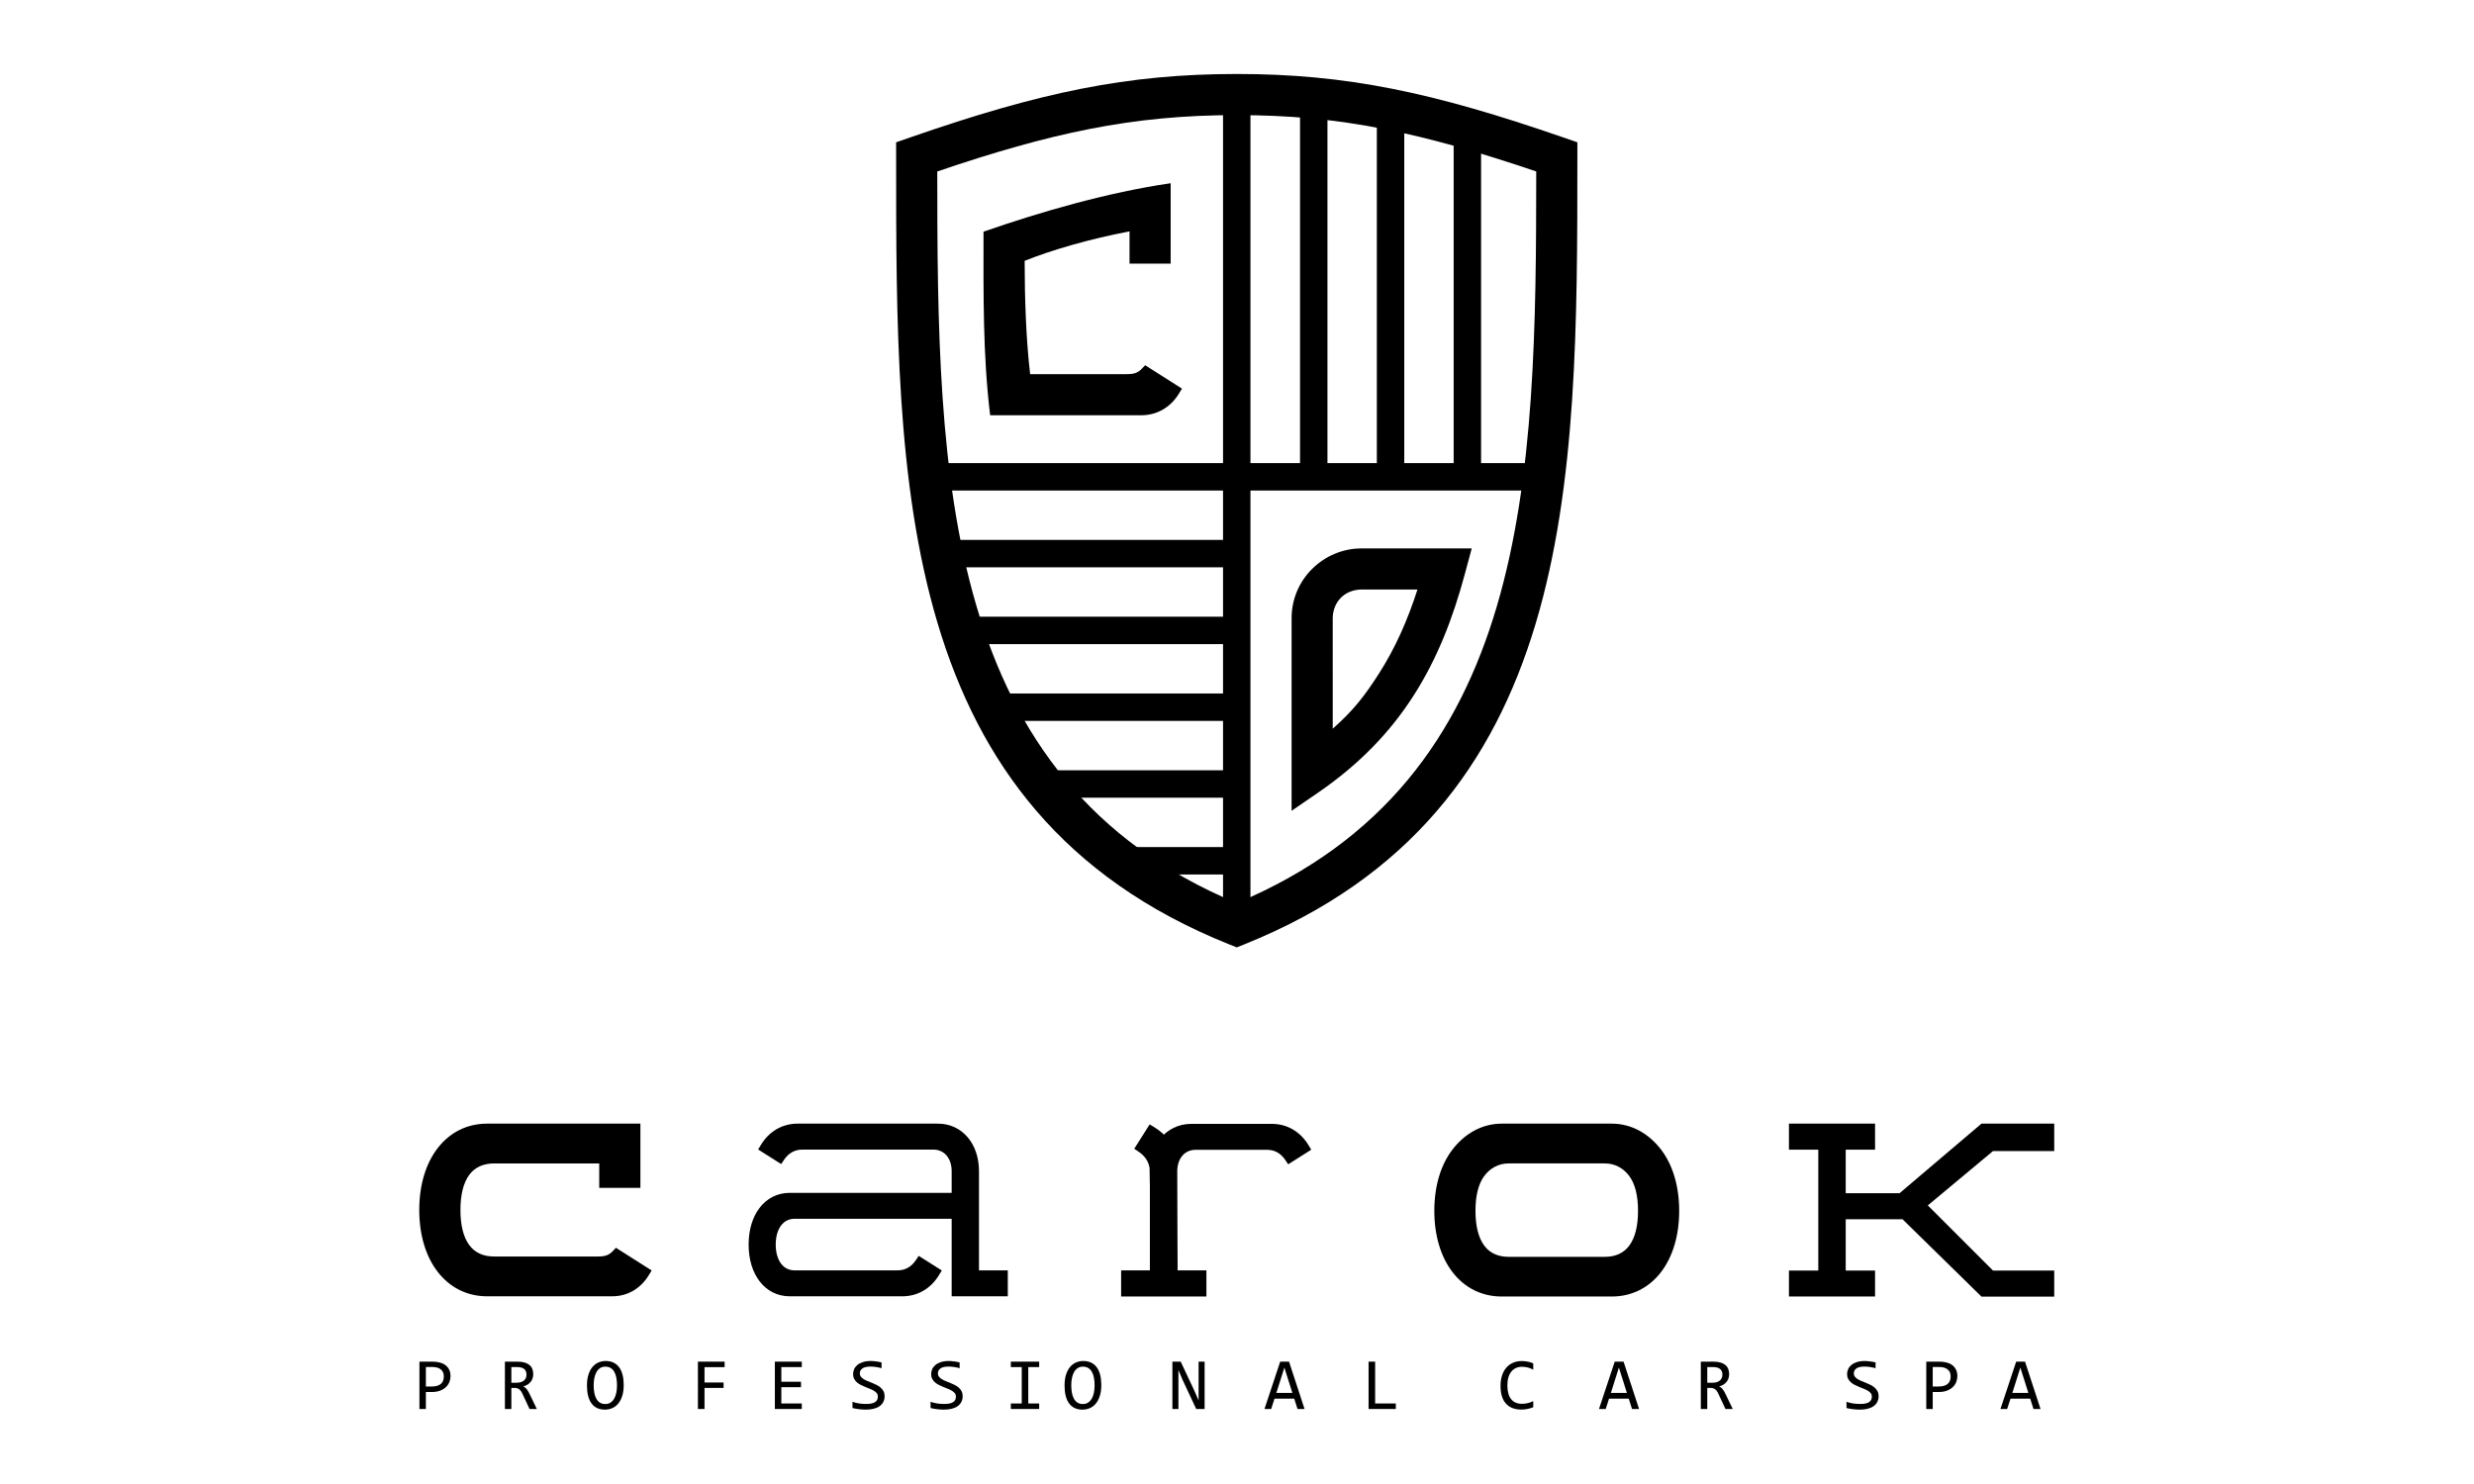 <?xml version="1.0" encoding="UTF-8" standalone="no"?>
<!DOCTYPE svg PUBLIC "-//W3C//DTD SVG 1.1//EN" "http://www.w3.org/Graphics/SVG/1.1/DTD/svg11.dtd">
<svg width="100%" height="100%" viewBox="0 0 2953 1772" version="1.1" xmlns="http://www.w3.org/2000/svg" xmlns:xlink="http://www.w3.org/1999/xlink" xml:space="preserve" xmlns:serif="http://www.serif.com/" style="fill-rule:evenodd;clip-rule:evenodd;stroke-linejoin:round;stroke-miterlimit:2;">
    <g transform="matrix(5.002,0,0,5.002,-598.568,-861.538)">
        <g id="Layer-1" serif:id="Layer 1">
            <g>
                <g transform="matrix(1,0,0,1,0,326.821)">
                    <path d="M300.931,151.26C299.271,149.103 298.307,146.076 298.307,142.486C298.307,138.896 299.271,135.869 300.931,133.711C302.681,131.439 305.174,130.14 308.12,130.14L346.758,130.14L346.758,124.978C346.758,123.403 346.295,122.079 345.493,121.168C344.741,120.315 343.661,119.815 342.366,119.815L311.092,119.815C310.209,119.815 309.407,120.025 308.705,120.411C307.964,120.819 307.318,121.427 306.796,122.198L306.073,123.267L300.577,119.786L301.257,118.668C302.23,117.067 303.498,115.807 304.985,114.944C306.474,114.082 308.166,113.622 309.991,113.622L343.467,113.622C346.379,113.622 348.85,114.828 350.597,116.891C352.294,118.898 353.28,121.706 353.28,124.978L353.28,148.639L360.151,148.639L360.151,154.832L346.758,154.832L346.758,136.332L309.222,136.332C307.939,136.332 306.851,136.895 306.088,137.883C305.258,138.958 304.775,140.541 304.775,142.486C304.775,144.431 305.258,146.014 306.088,147.089C306.851,148.076 307.939,148.639 309.222,148.639L333.887,148.639C334.769,148.639 335.573,148.43 336.275,148.043C337.01,147.638 337.653,147.029 338.176,146.256L338.901,145.185L344.403,148.668L343.723,149.786C342.75,151.386 341.481,152.648 339.994,153.511C338.506,154.373 336.812,154.832 334.987,154.832L308.12,154.832C305.174,154.832 302.681,153.532 300.931,151.26" style="fill-rule:nonzero;"/>
                </g>
                <g transform="matrix(1,0,0,1,0,326.895)">
                    <path d="M560.103,148.616L567.105,148.616L567.105,154.811L546.556,154.811L546.557,148.616L553.558,148.616L553.558,119.765L546.556,119.765L546.556,113.548L567.105,113.548L567.105,119.765L560.103,119.765L560.103,130.155L572.947,130.155L592.498,113.548L609.862,113.548L609.862,120.094L595.246,120.094L579.694,133.064L595.246,148.616L609.862,148.616L609.862,154.832L592.498,154.832L573.664,136.369L560.103,136.369L560.103,148.616Z" style="fill-rule:nonzero;"/>
                </g>
                <g transform="matrix(1,0,0,1,0,326.927)">
                    <path d="M387.197,154.779L387.197,148.586L387.285,148.586L387.285,148.533L394.06,148.533L394.06,128.519L393.984,124.079C393.858,123.307 393.578,122.601 393.169,121.98C392.733,121.319 392.133,120.73 391.397,120.232L390.327,119.507L394.008,113.695L395.125,114.374C395.786,114.776 396.392,115.223 396.939,115.708L397.398,116.139C398.077,115.511 398.852,114.961 399.718,114.533C400.941,113.93 402.335,113.569 403.881,113.569L423.151,113.569C424.976,113.569 426.668,114.029 428.157,114.891C429.644,115.754 430.912,117.014 431.885,118.615L432.566,119.735L427.067,123.221L426.34,122.147C425.817,121.373 425.174,120.763 424.439,120.358C423.737,119.971 422.933,119.762 422.049,119.762L404.982,119.762C403.688,119.762 402.607,120.262 401.855,121.116C401.054,122.025 400.591,123.35 400.591,124.925C400.591,130.085 400.61,133.741 400.629,137.394C400.649,141.435 400.67,145.476 400.676,148.533L407.548,148.533L407.548,154.779L387.197,154.779Z" style="fill-rule:nonzero;"/>
                </g>
                <g transform="matrix(1,0,0,1,0,326.821)">
                    <path d="M235.912,113.622L272.483,113.622L272.483,128.955L262.657,128.955L262.657,123.119L237.565,123.119C234.97,123.119 232.996,124.048 231.684,125.792C230.269,127.674 229.538,130.529 229.538,134.228C229.538,137.925 230.268,140.78 231.684,142.662C232.996,144.406 234.97,145.335 237.565,145.335L262.449,145.335C263.347,145.335 264.024,145.218 264.559,144.999C265.069,144.789 265.492,144.466 265.891,144.047L266.648,143.253L275.168,148.668L274.488,149.786C273.515,151.387 272.246,152.648 270.759,153.511C269.271,154.373 267.579,154.832 265.754,154.832L235.912,154.832C231.063,154.832 226.97,152.702 224.099,148.98C221.321,145.378 219.712,140.29 219.712,134.228C219.712,128.166 221.321,123.077 224.099,119.475C226.97,115.752 231.062,113.622 235.912,113.622" style="fill-rule:nonzero;"/>
                </g>
                <g transform="matrix(1,0,0,1,0,326.874)">
                    <path d="M478.041,113.57L504.258,113.57C509.081,113.57 513.15,116.016 516.006,119.718C518.767,123.297 520.365,128.354 520.365,134.376C520.365,140.398 518.767,145.455 516.006,149.034C513.15,152.736 509.081,154.832 504.258,154.832L478.041,154.832C473.217,154.832 469.149,152.736 466.293,149.034C463.532,145.455 461.934,140.398 461.934,134.376C461.934,128.354 463.532,123.297 466.293,119.718C469.149,116.016 473.217,113.57 478.041,113.57ZM502.62,123.064L479.679,123.064C477.117,123.064 475.17,124.309 473.876,126.03C472.477,127.89 471.755,130.715 471.755,134.376C471.755,138.037 472.477,140.863 473.876,142.724C475.17,144.445 477.118,145.361 479.679,145.361L502.62,145.361C505.181,145.361 507.129,144.445 508.424,142.724C509.824,140.863 510.546,138.037 510.546,134.376C510.546,130.715 509.824,127.89 508.424,126.03C507.129,124.309 505.181,123.064 502.62,123.064" style="fill-rule:nonzero;"/>
                </g>
                <g>
                    <path d="M227.172,500.71C227.172,501.171 227.085,501.628 226.912,502.081C226.739,502.533 226.471,502.938 226.108,503.296C225.745,503.653 225.281,503.943 224.716,504.165C224.151,504.387 223.477,504.497 222.693,504.497L221.292,504.497L221.292,508.553L219.753,508.553L219.753,497.252L222.935,497.252C223.494,497.252 224.03,497.314 224.543,497.438C225.056,497.562 225.507,497.762 225.896,498.039C226.285,498.315 226.595,498.673 226.826,499.111C227.056,499.549 227.172,500.082 227.172,500.71ZM225.572,500.78C225.572,500.053 225.334,499.497 224.859,499.111C224.383,498.725 223.719,498.531 222.866,498.531L221.292,498.531L221.292,503.183L222.727,503.183C223.638,503.183 224.34,502.984 224.833,502.587C225.326,502.189 225.572,501.587 225.572,500.78Z" style="fill-rule:nonzero;"/>
                    <path d="M247.767,508.553L246.029,508.553L244.343,504.938C244.216,504.662 244.087,504.433 243.954,504.251C243.821,504.069 243.679,503.925 243.526,503.819C243.373,503.712 243.206,503.636 243.025,503.59C242.843,503.544 242.64,503.52 242.415,503.52L241.689,503.52L241.689,508.553L240.15,508.553L240.15,497.252L243.176,497.252C243.833,497.252 244.398,497.324 244.871,497.468C245.343,497.612 245.731,497.814 246.034,498.073C246.336,498.333 246.558,498.645 246.699,499.011C246.841,499.377 246.911,499.782 246.911,500.226C246.911,500.578 246.859,500.911 246.756,501.225C246.652,501.539 246.498,501.824 246.293,502.081C246.088,502.337 245.835,502.559 245.532,502.747C245.229,502.934 244.882,503.074 244.49,503.166C244.807,503.275 245.077,503.467 245.299,503.741C245.521,504.015 245.747,504.379 245.977,504.835L247.767,508.553ZM245.303,500.356C245.303,499.751 245.114,499.298 244.737,498.998C244.359,498.699 243.827,498.549 243.141,498.549L241.689,498.549L241.689,502.284L242.934,502.284C243.297,502.284 243.624,502.242 243.915,502.159C244.206,502.075 244.454,501.951 244.659,501.787C244.863,501.623 245.022,501.421 245.134,501.182C245.247,500.942 245.303,500.667 245.303,500.356Z" style="fill-rule:nonzero;"/>
                    <path d="M268.499,502.829C268.499,503.843 268.379,504.719 268.14,505.457C267.901,506.195 267.578,506.805 267.172,507.286C266.765,507.767 266.29,508.125 265.745,508.358C265.2,508.592 264.625,508.708 264.02,508.708C263.294,508.708 262.661,508.577 262.122,508.315C261.583,508.053 261.136,507.674 260.782,507.178C260.427,506.682 260.164,506.078 259.991,505.366C259.818,504.655 259.731,503.852 259.731,502.958C259.731,501.955 259.85,501.085 260.086,500.347C260.322,499.609 260.644,499 261.05,498.518C261.456,498.037 261.93,497.68 262.472,497.446C263.014,497.213 263.588,497.096 264.193,497.096C264.919,497.096 265.552,497.229 266.091,497.494C266.63,497.759 267.078,498.138 267.435,498.631C267.793,499.124 268.059,499.725 268.235,500.434C268.411,501.143 268.499,501.941 268.499,502.829ZM266.899,502.941C266.899,502.278 266.849,501.672 266.748,501.121C266.647,500.571 266.484,500.096 266.259,499.699C266.035,499.301 265.745,498.993 265.39,498.774C265.036,498.554 264.608,498.445 264.106,498.445C263.622,498.445 263.206,498.562 262.857,498.795C262.508,499.029 262.222,499.346 261.997,499.746C261.772,500.147 261.605,500.617 261.495,501.156C261.386,501.695 261.331,502.267 261.331,502.872C261.331,503.541 261.383,504.15 261.487,504.701C261.59,505.251 261.753,505.724 261.975,506.119C262.197,506.514 262.484,506.821 262.835,507.04C263.187,507.259 263.611,507.368 264.106,507.368C264.591,507.368 265.009,507.251 265.36,507.018C265.712,506.784 266.001,506.467 266.229,506.067C266.457,505.666 266.625,505.198 266.735,504.662C266.845,504.126 266.899,503.552 266.899,502.941Z" style="fill-rule:nonzero;"/>
                    <path d="M292.581,498.566L287.783,498.566L287.783,502.232L292.331,502.232L292.331,503.52L287.783,503.52L287.783,508.553L286.209,508.553L286.209,497.252L292.581,497.252L292.581,498.566Z" style="fill-rule:nonzero;"/>
                    <path d="M310.997,508.553L304.573,508.553L304.573,497.252L310.997,497.252L310.997,498.549L306.112,498.549L306.112,502.051L310.807,502.051L310.807,503.348L306.112,503.348L306.112,507.238L310.997,507.238L310.997,508.553Z" style="fill-rule:nonzero;"/>
                    <path d="M330.757,505.492C330.757,506.028 330.647,506.498 330.428,506.901C330.209,507.305 329.904,507.64 329.512,507.909C329.12,508.177 328.648,508.377 328.098,508.509C327.547,508.642 326.941,508.708 326.278,508.708C325.978,508.708 325.68,508.697 325.383,508.674C325.086,508.651 324.801,508.622 324.527,508.587C324.253,508.553 323.995,508.512 323.753,508.466C323.511,508.42 323.292,508.371 323.096,508.319L323.096,506.832C323.528,506.993 324.014,507.12 324.553,507.212C325.092,507.305 325.704,507.351 326.39,507.351C326.886,507.351 327.308,507.312 327.657,507.234C328.006,507.156 328.291,507.041 328.513,506.888C328.735,506.735 328.896,506.55 328.997,506.331C329.098,506.112 329.148,505.861 329.148,505.578C329.148,505.273 329.063,505.012 328.893,504.796C328.723,504.58 328.5,504.387 328.223,504.216C327.947,504.046 327.631,503.891 327.277,503.75C326.922,503.608 326.56,503.463 326.191,503.313C325.822,503.163 325.461,503 325.106,502.824C324.752,502.649 324.436,502.441 324.159,502.202C323.883,501.963 323.659,501.682 323.489,501.359C323.319,501.036 323.234,500.653 323.234,500.209C323.234,499.823 323.315,499.442 323.476,499.068C323.638,498.693 323.889,498.36 324.229,498.069C324.569,497.778 325.005,497.543 325.539,497.364C326.072,497.185 326.707,497.096 327.445,497.096C327.635,497.096 327.841,497.105 328.063,497.122C328.285,497.139 328.51,497.164 328.738,497.196C328.965,497.227 329.19,497.263 329.412,497.304C329.634,497.344 329.84,497.387 330.03,497.433L330.03,498.817C329.587,498.69 329.143,498.593 328.699,498.527C328.255,498.461 327.826,498.428 327.411,498.428C326.529,498.428 325.88,498.575 325.465,498.869C325.05,499.163 324.843,499.557 324.843,500.053C324.843,500.359 324.928,500.621 325.098,500.84C325.268,501.059 325.491,501.255 325.768,501.428C326.044,501.601 326.36,501.758 326.715,501.899C327.069,502.04 327.431,502.186 327.8,502.336C328.169,502.486 328.53,502.65 328.885,502.829C329.239,503.007 329.555,503.219 329.832,503.464C330.108,503.709 330.332,503.996 330.502,504.325C330.672,504.653 330.757,505.042 330.757,505.492Z" style="fill-rule:nonzero;"/>
                    <path d="M349.385,505.492C349.385,506.028 349.276,506.498 349.057,506.901C348.838,507.305 348.532,507.64 348.14,507.909C347.748,508.177 347.277,508.377 346.727,508.509C346.176,508.642 345.569,508.708 344.907,508.708C344.607,508.708 344.309,508.697 344.012,508.674C343.715,508.651 343.429,508.622 343.156,508.587C342.882,508.553 342.624,508.512 342.382,508.466C342.14,508.42 341.921,508.371 341.725,508.319L341.725,506.832C342.157,506.993 342.643,507.12 343.182,507.212C343.721,507.305 344.333,507.351 345.019,507.351C345.515,507.351 345.937,507.312 346.286,507.234C346.634,507.156 346.92,507.041 347.142,506.888C347.364,506.735 347.525,506.55 347.626,506.331C347.727,506.112 347.777,505.861 347.777,505.578C347.777,505.273 347.692,505.012 347.522,504.796C347.352,504.58 347.129,504.387 346.852,504.216C346.575,504.046 346.26,503.891 345.905,503.75C345.551,503.608 345.189,503.463 344.82,503.313C344.451,503.163 344.089,503 343.735,502.824C343.38,502.649 343.065,502.441 342.788,502.202C342.511,501.963 342.288,501.682 342.118,501.359C341.948,501.036 341.863,500.653 341.863,500.209C341.863,499.823 341.944,499.442 342.105,499.068C342.267,498.693 342.517,498.36 342.857,498.069C343.197,497.778 343.634,497.543 344.167,497.364C344.7,497.185 345.336,497.096 346.074,497.096C346.264,497.096 346.47,497.105 346.692,497.122C346.914,497.139 347.139,497.164 347.366,497.196C347.594,497.227 347.819,497.263 348.041,497.304C348.263,497.344 348.469,497.387 348.659,497.433L348.659,498.817C348.215,498.69 347.771,498.593 347.328,498.527C346.884,498.461 346.454,498.428 346.039,498.428C345.157,498.428 344.509,498.575 344.094,498.869C343.679,499.163 343.471,499.557 343.471,500.053C343.471,500.359 343.556,500.621 343.726,500.84C343.896,501.059 344.12,501.255 344.396,501.428C344.673,501.601 344.989,501.758 345.343,501.899C345.698,502.04 346.059,502.186 346.428,502.336C346.797,502.486 347.159,502.65 347.513,502.829C347.868,503.007 348.184,503.219 348.46,503.464C348.737,503.709 348.96,503.996 349.13,504.325C349.3,504.653 349.385,505.042 349.385,505.492Z" style="fill-rule:nonzero;"/>
                    <path d="M363.483,498.549L360.881,498.549L360.881,497.252L367.642,497.252L367.642,498.549L365.04,498.549L365.04,507.238L367.642,507.238L367.642,508.553L360.881,508.553L360.881,507.238L363.483,507.238L363.483,498.549Z" style="fill-rule:nonzero;"/>
                    <path d="M382.466,502.829C382.466,503.843 382.346,504.719 382.107,505.457C381.868,506.195 381.545,506.805 381.139,507.286C380.732,507.767 380.257,508.125 379.712,508.358C379.167,508.592 378.592,508.708 377.987,508.708C377.261,508.708 376.628,508.577 376.089,508.315C375.55,508.053 375.103,507.674 374.749,507.178C374.394,506.682 374.131,506.078 373.958,505.366C373.785,504.655 373.698,503.852 373.698,502.958C373.698,501.955 373.816,501.085 374.053,500.347C374.289,499.609 374.61,499 375.017,498.518C375.423,498.037 375.897,497.68 376.439,497.446C376.981,497.213 377.555,497.096 378.16,497.096C378.886,497.096 379.519,497.229 380.058,497.494C380.597,497.759 381.045,498.138 381.402,498.631C381.76,499.124 382.026,499.725 382.202,500.434C382.378,501.143 382.466,501.941 382.466,502.829ZM380.866,502.941C380.866,502.278 380.816,501.672 380.715,501.121C380.614,500.571 380.451,500.096 380.226,499.699C380.002,499.301 379.712,498.993 379.357,498.774C379.003,498.554 378.575,498.445 378.073,498.445C377.589,498.445 377.173,498.562 376.824,498.795C376.475,499.029 376.188,499.346 375.964,499.746C375.739,500.147 375.572,500.617 375.462,501.156C375.353,501.695 375.298,502.267 375.298,502.872C375.298,503.541 375.35,504.15 375.453,504.701C375.557,505.251 375.72,505.724 375.942,506.119C376.164,506.514 376.451,506.821 376.802,507.04C377.154,507.259 377.578,507.368 378.073,507.368C378.558,507.368 378.975,507.251 379.327,507.018C379.679,506.784 379.968,506.467 380.196,506.067C380.424,505.666 380.592,505.198 380.702,504.662C380.811,504.126 380.866,503.552 380.866,502.941Z" style="fill-rule:nonzero;"/>
                    <path d="M407.119,508.553L405.113,508.553L401.819,501.506L400.868,499.24L400.868,508.553L399.432,508.553L399.432,497.252L401.412,497.252L404.551,503.927L405.684,506.512L405.684,497.252L407.119,497.252L407.119,508.553Z" style="fill-rule:nonzero;"/>
                    <path d="M430.966,508.553L429.289,508.553L428.502,506.088L423.799,506.088L423.003,508.553L421.403,508.553L425.156,497.252L427.266,497.252L430.966,508.553ZM428.061,504.714L426.15,498.67L424.24,504.714L428.061,504.714Z" style="fill-rule:nonzero;"/>
                    <path d="M452.748,508.553L446.246,508.553L446.246,497.252L447.811,497.252L447.811,507.238L452.748,507.238L452.748,508.553Z" style="fill-rule:nonzero;"/>
                    <path d="M485.54,508.129C484.635,508.504 483.687,508.691 482.695,508.691C481.099,508.691 479.872,508.214 479.016,507.26C478.16,506.306 477.732,504.895 477.732,503.028C477.732,502.123 477.85,501.304 478.087,500.572C478.323,499.84 478.66,499.219 479.098,498.709C479.537,498.199 480.067,497.805 480.689,497.528C481.312,497.252 482.009,497.113 482.782,497.113C483.306,497.113 483.793,497.158 484.243,497.247C484.693,497.337 485.125,497.474 485.54,497.658L485.54,499.171C485.131,498.946 484.707,498.775 484.269,498.657C483.831,498.539 483.352,498.48 482.834,498.48C482.303,498.48 481.824,498.579 481.394,498.778C480.965,498.977 480.6,499.265 480.3,499.642C480.001,500.02 479.77,500.481 479.609,501.026C479.447,501.571 479.366,502.192 479.366,502.889C479.366,504.353 479.663,505.457 480.257,506.201C480.851,506.944 481.721,507.316 482.868,507.316C483.352,507.316 483.817,507.26 484.26,507.148C484.704,507.035 485.131,506.878 485.54,506.676L485.54,508.129Z" style="fill-rule:nonzero;"/>
                    <path d="M510.793,508.553L509.115,508.553L508.329,506.088L503.625,506.088L502.829,508.553L501.23,508.553L504.982,497.252L507.092,497.252L510.793,508.553ZM507.888,504.714L505.977,498.67L504.066,504.714L507.888,504.714Z" style="fill-rule:nonzero;"/>
                    <path d="M533.145,508.553L531.407,508.553L529.721,504.938C529.594,504.662 529.464,504.433 529.332,504.251C529.199,504.069 529.056,503.925 528.904,503.819C528.751,503.712 528.584,503.636 528.402,503.59C528.22,503.544 528.017,503.52 527.792,503.52L527.066,503.52L527.066,508.553L525.527,508.553L525.527,497.252L528.553,497.252C529.211,497.252 529.775,497.324 530.248,497.468C530.721,497.612 531.108,497.814 531.411,498.073C531.714,498.333 531.936,498.645 532.077,499.011C532.218,499.377 532.289,499.782 532.289,500.226C532.289,500.578 532.237,500.911 532.133,501.225C532.029,501.539 531.875,501.824 531.67,502.081C531.466,502.337 531.212,502.559 530.91,502.747C530.607,502.934 530.26,503.074 529.868,503.166C530.185,503.275 530.454,503.467 530.676,503.741C530.898,504.015 531.124,504.379 531.355,504.835L533.145,508.553ZM530.68,500.356C530.68,499.751 530.492,499.298 530.114,498.998C529.736,498.699 529.205,498.549 528.519,498.549L527.066,498.549L527.066,502.284L528.311,502.284C528.674,502.284 529.002,502.242 529.293,502.159C529.584,502.075 529.832,501.951 530.036,501.787C530.241,501.623 530.399,501.421 530.512,501.182C530.624,500.942 530.68,500.667 530.68,500.356Z" style="fill-rule:nonzero;"/>
                    <path d="M567.952,505.492C567.952,506.028 567.843,506.498 567.624,506.901C567.405,507.305 567.099,507.64 566.707,507.909C566.315,508.177 565.844,508.377 565.294,508.509C564.743,508.642 564.136,508.708 563.473,508.708C563.174,508.708 562.875,508.697 562.579,508.674C562.282,508.651 561.996,508.622 561.723,508.587C561.449,508.553 561.191,508.512 560.949,508.466C560.707,508.42 560.488,508.371 560.292,508.319L560.292,506.832C560.724,506.993 561.21,507.12 561.748,507.212C562.287,507.305 562.9,507.351 563.586,507.351C564.082,507.351 564.504,507.312 564.853,507.234C565.201,507.156 565.487,507.041 565.709,506.888C565.931,506.735 566.092,506.55 566.193,506.331C566.294,506.112 566.344,505.861 566.344,505.578C566.344,505.273 566.259,505.012 566.089,504.796C565.919,504.58 565.696,504.387 565.419,504.216C565.142,504.046 564.827,503.891 564.472,503.75C564.118,503.608 563.756,503.463 563.387,503.313C563.018,503.163 562.656,503 562.302,502.824C561.947,502.649 561.632,502.441 561.355,502.202C561.078,501.963 560.855,501.682 560.685,501.359C560.515,501.036 560.43,500.653 560.43,500.209C560.43,499.823 560.511,499.442 560.672,499.068C560.833,498.693 561.084,498.36 561.424,498.069C561.764,497.778 562.201,497.543 562.734,497.364C563.267,497.185 563.903,497.096 564.641,497.096C564.831,497.096 565.037,497.105 565.259,497.122C565.481,497.139 565.706,497.164 565.933,497.196C566.161,497.227 566.386,497.263 566.608,497.304C566.83,497.344 567.036,497.387 567.226,497.433L567.226,498.817C566.782,498.69 566.338,498.593 565.894,498.527C565.451,498.461 565.021,498.428 564.606,498.428C563.724,498.428 563.076,498.575 562.661,498.869C562.246,499.163 562.038,499.557 562.038,500.053C562.038,500.359 562.123,500.621 562.293,500.84C562.463,501.059 562.687,501.255 562.963,501.428C563.24,501.601 563.556,501.758 563.91,501.899C564.265,502.04 564.626,502.186 564.995,502.336C565.364,502.486 565.726,502.65 566.08,502.829C566.435,503.007 566.75,503.219 567.027,503.464C567.304,503.709 567.527,503.996 567.697,504.325C567.867,504.653 567.952,505.042 567.952,505.492Z" style="fill-rule:nonzero;"/>
                    <path d="M586.745,500.71C586.745,501.171 586.659,501.628 586.486,502.081C586.313,502.533 586.045,502.938 585.682,503.296C585.319,503.653 584.855,503.943 584.29,504.165C583.725,504.387 583.05,504.497 582.266,504.497L580.866,504.497L580.866,508.553L579.327,508.553L579.327,497.252L582.509,497.252C583.068,497.252 583.604,497.314 584.117,497.438C584.63,497.562 585.081,497.762 585.47,498.039C585.859,498.315 586.169,498.673 586.399,499.111C586.63,499.549 586.745,500.082 586.745,500.71ZM585.146,500.78C585.146,500.053 584.908,499.497 584.432,499.111C583.957,498.725 583.292,498.531 582.439,498.531L580.866,498.531L580.866,503.183L582.301,503.183C583.212,503.183 583.914,502.984 584.406,502.587C584.899,502.189 585.146,501.587 585.146,500.78Z" style="fill-rule:nonzero;"/>
                    <path d="M606.592,508.553L604.915,508.553L604.128,506.088L599.425,506.088L598.629,508.553L597.029,508.553L600.782,497.252L602.892,497.252L606.592,508.553ZM603.687,504.714L601.776,498.67L599.866,504.714L603.687,504.714Z" style="fill-rule:nonzero;"/>
                </g>
                <g>
                    <g transform="matrix(1,0,0,1,0,-7.001)">
                        <path d="M336.804,212.059C352.419,206.634 365.369,202.853 377.642,200.43C390.053,197.98 401.764,196.899 414.788,196.899C427.84,196.899 439.515,197.98 451.901,200.43C464.116,202.846 477.047,206.628 492.752,212.059L496.069,213.206L496.069,216.679C496.069,295.319 495.939,372.728 416.605,404.646L414.787,405.377L412.963,404.646C333.378,372.731 333.507,294.705 333.507,216.679L333.507,213.205L336.804,212.059ZM379.521,210.055C368.52,212.226 356.962,215.524 343.322,220.166C343.339,293.085 344.335,365.326 414.787,394.799C485.006,365.335 486.236,293.635 486.253,220.164C472.575,215.528 461.029,212.232 450.022,210.055C438.307,207.737 427.221,206.715 414.788,206.715C402.381,206.715 391.26,207.737 379.521,210.055" style="fill-rule:nonzero;"/>
                    </g>
                    <g transform="matrix(0,-1,-1,0,787.633,673.963)">
                        <rect x="387.99" y="351.201" width="90.34" height="6.543"/>
                    </g>
                    <g transform="matrix(0,-1,-1,0,804.606,693.65)">
                        <rect x="407.677" y="349.844" width="87.626" height="6.543"/>
                    </g>
                    <g transform="matrix(0,-1,-1,0,820.678,714.237)">
                        <rect x="428.264" y="347.587" width="83.112" height="6.543"/>
                    </g>
                    <g transform="matrix(1,0,0,1,0,13.487)">
                        <rect x="344.457" y="287.623" width="70.33" height="6.543"/>
                    </g>
                    <g transform="matrix(1,0,0,1,0,50.147)">
                        <rect x="349.273" y="269.293" width="65.514" height="6.543"/>
                    </g>
                    <g transform="matrix(1,0,0,1,0,86.806)">
                        <rect x="356.746" y="250.963" width="58.041" height="6.543"/>
                    </g>
                    <g transform="matrix(1,0,0,1,0,123.464)">
                        <rect x="368.339" y="232.634" width="46.448" height="6.544"/>
                    </g>
                    <g transform="matrix(1,0,0,1,0,160.124)">
                        <rect x="387.13" y="214.304" width="27.658" height="6.543"/>
                    </g>
                    <g transform="matrix(0,-1,-1,0,716.172,708.677)">
                        <rect x="315.703" y="298.114" width="198.169" height="6.543"/>
                    </g>
                    <g transform="matrix(1,0,0,1,0,-23.173)">
                        <rect x="341.455" y="305.952" width="146.709" height="6.544"/>
                    </g>
                    <g transform="matrix(1,0,0,1,0,73.625)">
                        <path d="M444.551,229.518L470.859,229.509L469.2,235.682C466.308,246.447 462.507,256.051 456.956,264.694C451.359,273.407 444.035,281.065 434.146,287.842L427.875,292.142L427.875,246.176C427.875,236.748 435.653,229.509 444.551,229.518ZM457.915,239.324L444.542,239.324C440.397,239.387 437.732,242.388 437.688,246.176L437.69,272.544C442.706,268.129 445.371,264.606 448.712,259.403C452.598,253.351 455.547,246.68 457.915,239.324" style="fill-rule:nonzero;"/>
                    </g>
                    <g transform="matrix(1,0,0,1,0,-107.948)">
                        <path d="M355.947,379.304C354.173,364.893 354.356,350.001 354.359,335.484C367.982,330.751 383.896,326.134 399.018,323.92L399.018,343.108L389.203,343.108L389.203,335.413C379.49,337.245 370.266,339.991 364.173,342.445C364.182,351.438 364.505,361.154 365.485,369.489L388.6,369.489C389.526,369.489 390.225,369.39 390.777,369.164C391.303,368.948 391.739,368.615 392.15,368.183L392.931,367.364L401.717,372.948L401.015,374.101C400.012,375.752 398.704,377.051 397.17,377.941C395.636,378.83 393.891,379.304 392.009,379.304L355.947,379.304Z" style="fill-rule:nonzero;"/>
                    </g>
                </g>
            </g>
        </g>
    </g>
</svg>
